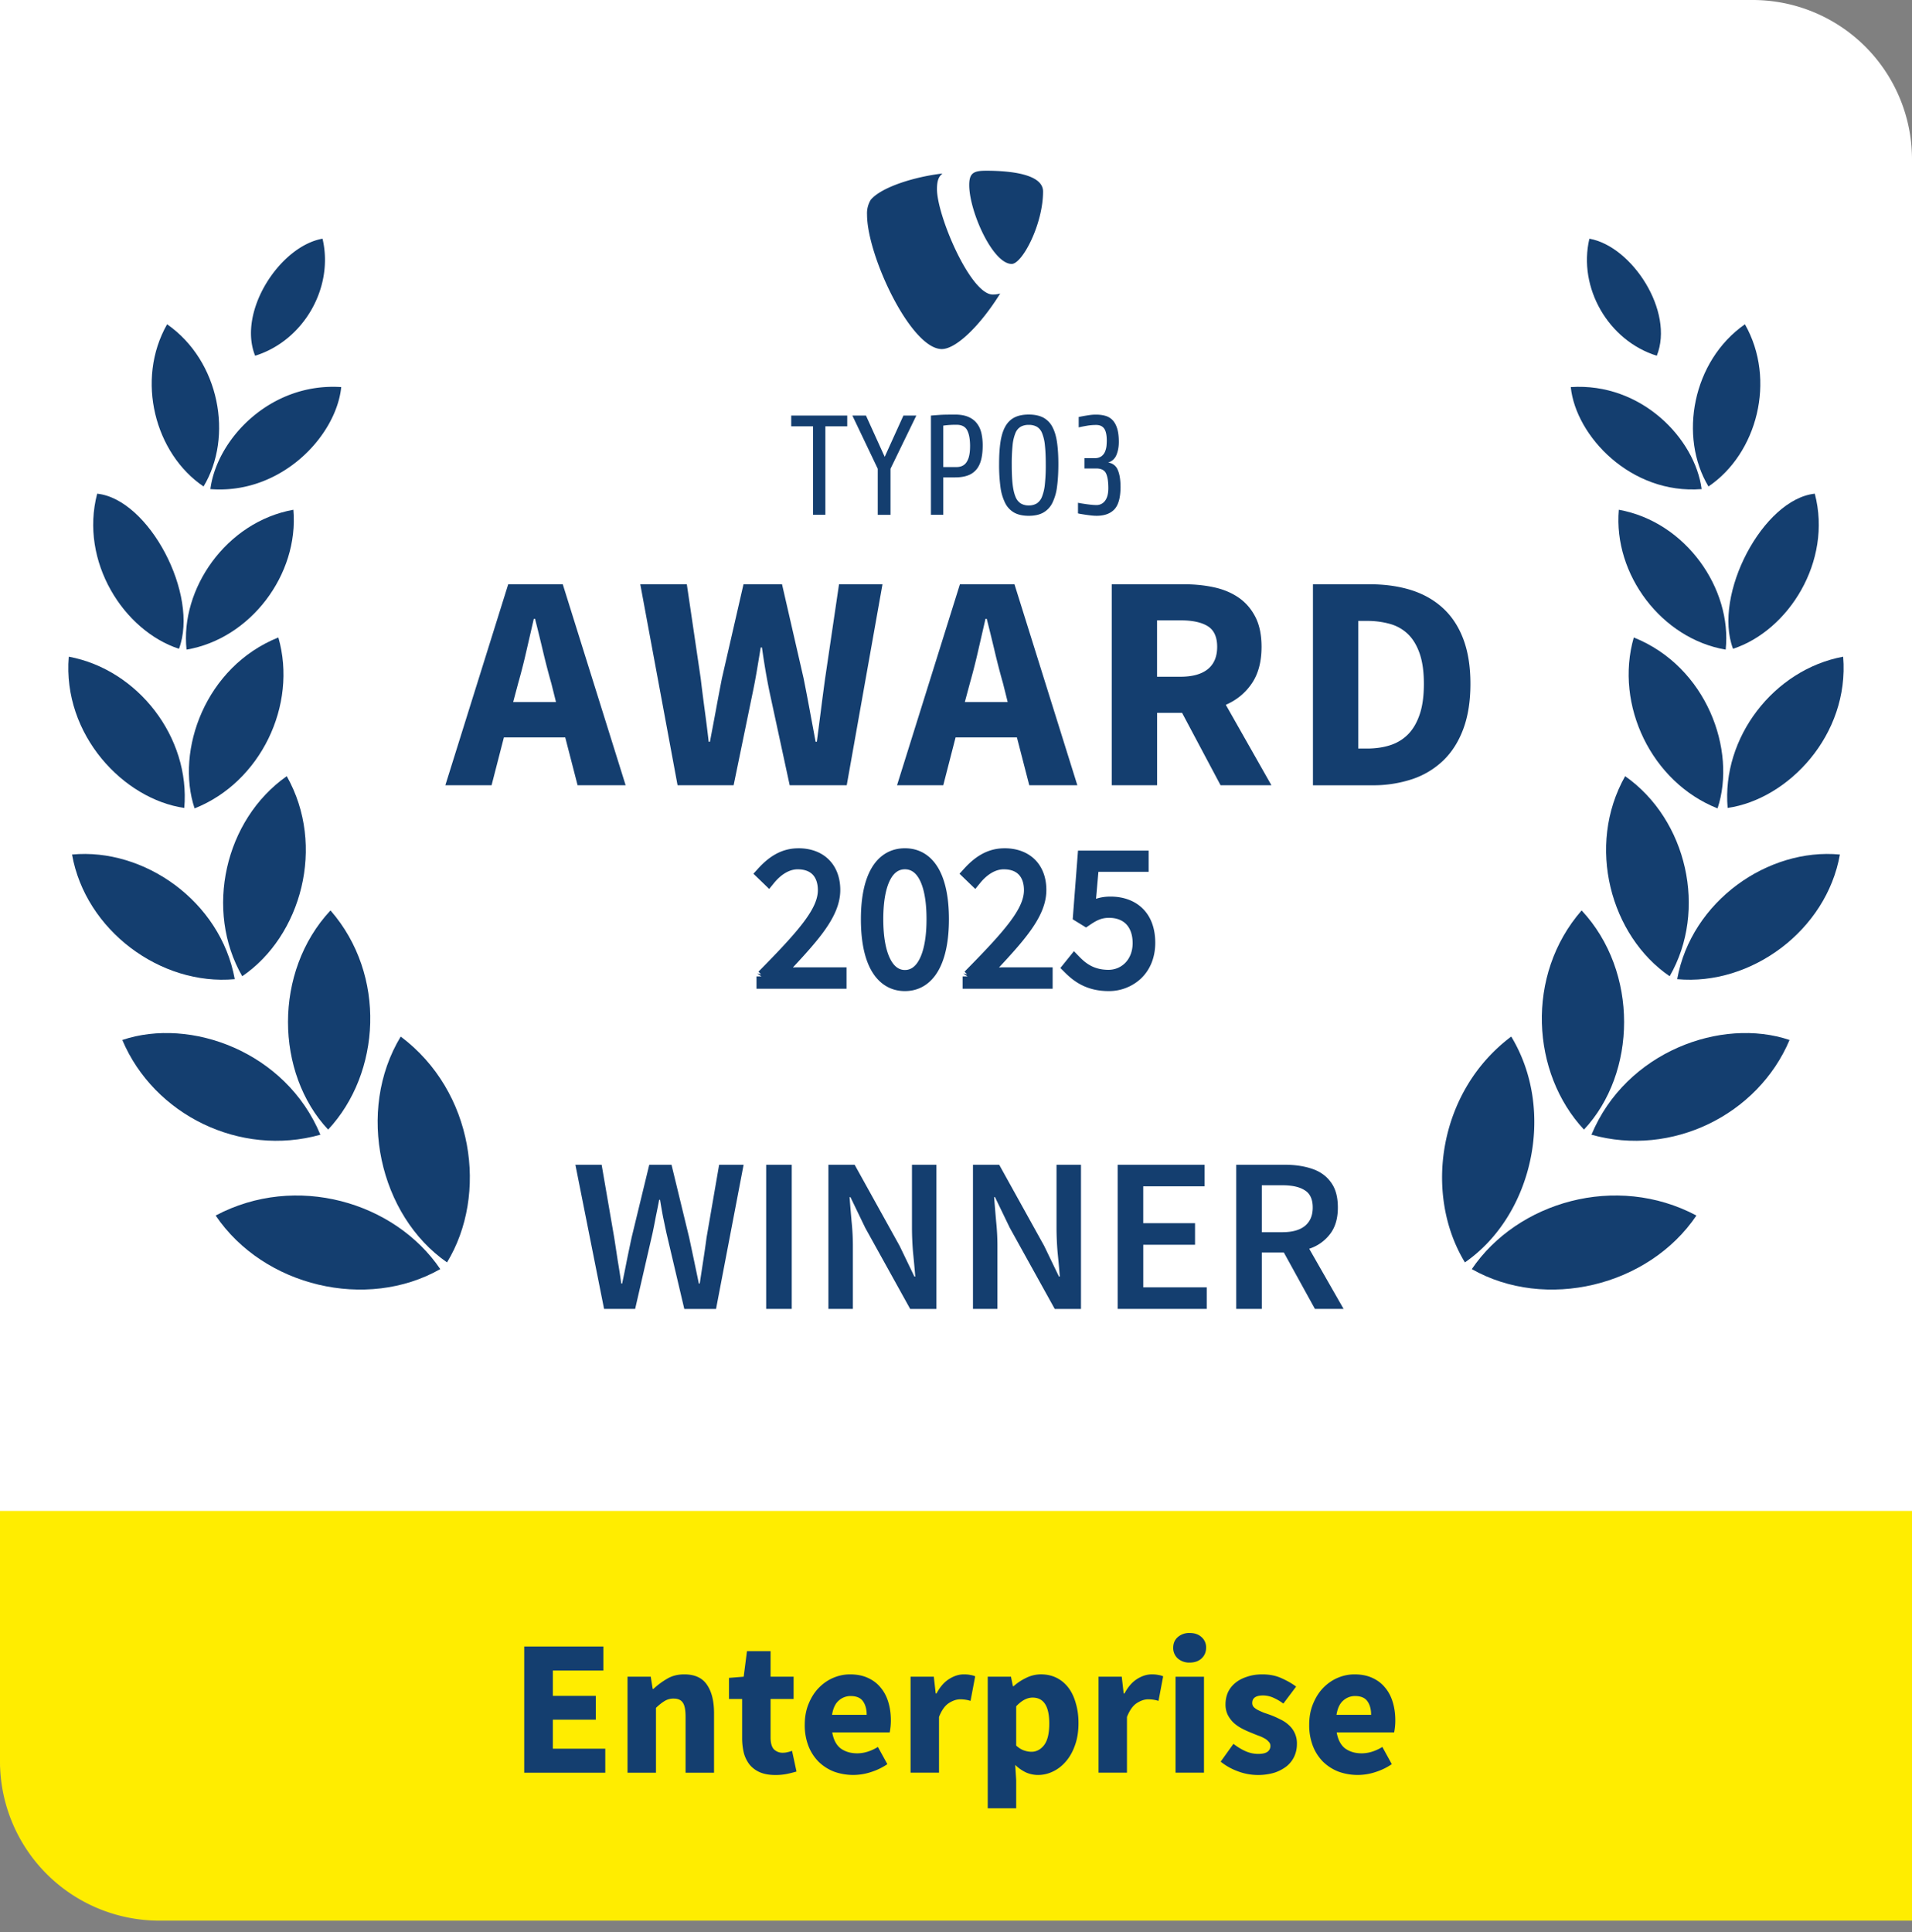 <svg xmlns="http://www.w3.org/2000/svg" width="96" height="97" fill="none" viewBox="0 0 96 97"><rect x="0" y="0" width="96" height="97" fill="#808080" stroke="none"/><path fill="#fff" d="M0 0h88a8 8 0 0 1 8 8v88H8a8 8 0 0 1-8-8V0Z"/><path fill="#FFED00" d="M0 75.857h96v20.571H8a8 8 0 0 1-8-8V75.857Z"/><path fill="#143E6F" d="m22.361 39.423 3.156-10.089h2.739l3.156 10.089H29l-.62-2.4H25.3l-.618 2.4H22.36h.002Zm3.653-5.106-.248.928h2.15l-.232-.928a36.389 36.389 0 0 1-.418-1.609 97.338 97.338 0 0 0-.402-1.64h-.062l-.379 1.648a30.62 30.62 0 0 1-.41 1.602v-.001Zm8.006 5.106-1.872-10.089h2.337l.696 4.72c.062.525.13 1.055.201 1.586.072.531.14 1.066.201 1.601h.062c.102-.535.204-1.07.302-1.6.097-.532.198-1.06.301-1.587l1.083-4.72h1.934l1.083 4.72c.103.515.204 1.04.302 1.57.098.532.2 1.07.301 1.617h.062c.072-.547.142-1.083.209-1.608.066-.526.136-1.053.208-1.578l.697-4.72h2.182l-1.795 10.089H39.65l-.99-4.58a29.697 29.697 0 0 1-.225-1.184 38.437 38.437 0 0 1-.178-1.153h-.062l-.192 1.153c-.068.397-.142.792-.225 1.183l-.943 4.58h-2.817.002Zm11.02 0 3.157-10.089h2.739l3.156 10.089h-2.414l-.619-2.4h-3.08l-.618 2.4h-2.322.002Zm3.653-5.106-.249.928h2.151l-.232-.928a36.253 36.253 0 0 1-.418-1.609 95.19 95.19 0 0 0-.402-1.64h-.062l-.379 1.648a30.82 30.82 0 0 1-.41 1.602v-.001Zm7.127 5.106V29.334h3.636c.536 0 1.04.052 1.51.155.469.103.878.276 1.23.518.35.243.629.565.835.968.207.402.31.903.31 1.502 0 .742-.162 1.354-.487 1.833-.324.48-.76.838-1.307 1.076l2.29 4.039h-2.553l-1.934-3.637h-1.253v3.637h-2.275l-.002-.002Zm2.275-5.447h1.176c.599 0 1.055-.126 1.37-.379.314-.253.472-.627.472-1.122 0-.494-.158-.84-.472-1.036-.315-.196-.771-.294-1.37-.294h-1.176v2.831Zm7.827 5.447V29.334h2.847c.774 0 1.47.099 2.09.294.618.197 1.15.498 1.593.906.444.408.784.926 1.021 1.555.237.63.356 1.377.356 2.244 0 .867-.119 1.62-.356 2.26-.237.64-.573 1.168-1.005 1.586a4.15 4.15 0 0 1-1.555.937 6.232 6.232 0 0 1-2.02.31h-2.971v-.003Zm2.274-1.841h.434c.433 0 .825-.056 1.176-.17.35-.114.65-.298.897-.55.248-.253.441-.586.58-.999.14-.412.209-.923.209-1.532 0-.608-.07-1.101-.208-1.509-.14-.407-.333-.732-.58-.975a2.111 2.111 0 0 0-.898-.518 4.19 4.19 0 0 0-1.176-.155h-.434v6.407Zm7.682 14.46c-3.676 2.753-4.402 7.926-2.325 11.338 3.394-2.35 4.587-7.602 2.325-11.338Z"/><path fill="#143E6F" d="M85.176 61.027c-4.038-2.144-8.993-.679-11.278 2.69 3.69 2.097 8.867.88 11.278-2.69Zm-5.27-4.057c4.024 1.132 8.355-.987 9.946-4.756-3.418-1.153-8.214.585-9.946 4.755Z"/><path fill="#143E6F" d="M79.412 45.709c-2.834 3.25-2.525 8.175.118 11.004 2.65-2.825 2.762-7.918-.118-11.005Zm2.185-6.74c-1.976 3.505-.724 8.028 2.236 10.044 1.903-3.307.88-7.856-2.236-10.044Z"/><path fill="#143E6F" d="M92.38 42.903c-3.593-.343-7.456 2.325-8.17 6.257 3.724.343 7.495-2.452 8.17-6.257Zm.164-9.933c-3.48.645-6.107 4.057-5.801 7.593 3.032-.433 6.124-3.66 5.8-7.593Z"/><path fill="#143E6F" d="M82.031 32.005c-.976 3.401.903 7.276 4.206 8.581.966-2.906-.54-7.113-4.206-8.581Zm4.983.569c2.768-.905 4.999-4.378 4.106-7.788-2.598.274-5.13 5.075-4.106 7.788Z"/><path fill="#143E6F" d="M81.28 25.593c-.283 3.258 2.163 6.48 5.365 7.022.324-3.035-1.979-6.412-5.365-7.022Zm6.331-9.312c-2.645 1.845-3.329 5.656-1.83 8.143 2.44-1.648 3.418-5.35 1.83-8.143Z"/><path fill="#143E6F" d="M85.437 24.556c-.33-2.523-3.018-5.358-6.57-5.122.252 2.455 3.013 5.401 6.57 5.122Zm-5.635-12.572c-.58 2.46.953 5.12 3.384 5.876.895-2.222-1.25-5.503-3.384-5.876ZM20.12 52.042c3.675 2.753 4.401 7.926 2.325 11.338-3.394-2.35-4.587-7.602-2.325-11.338Z"/><path fill="#143E6F" d="M10.828 61.027c4.038-2.144 8.993-.679 11.278 2.69-3.69 2.097-8.867.88-11.278-2.69Zm5.258-4.057c-4.024 1.132-8.354-.987-9.945-4.756 3.418-1.153 8.213.585 9.945 4.755Z"/><path fill="#143E6F" d="M16.594 45.709c2.833 3.25 2.524 8.175-.119 11.004-2.649-2.825-2.762-7.918.119-11.005Zm-2.196-6.74c1.977 3.505.725 8.028-2.236 10.044-1.903-3.307-.88-7.856 2.236-10.044Z"/><path fill="#143E6F" d="M3.617 42.903c3.594-.343 7.456 2.325 8.17 6.257-3.723.343-7.495-2.452-8.17-6.257Zm-.164-9.933c3.48.645 6.107 4.057 5.8 7.593-3.031-.433-6.123-3.66-5.8-7.593Z"/><path fill="#143E6F" d="M13.976 32.005c.975 3.401-.903 7.276-4.206 8.581-.966-2.906.54-7.113 4.206-8.581Zm-4.99.569c-2.768-.905-5-4.378-4.107-7.788 2.599.274 5.13 5.075 4.107 7.788Z"/><path fill="#143E6F" d="M14.73 25.593c.284 3.258-2.162 6.48-5.364 7.022-.324-3.035 1.979-6.412 5.365-7.022Zm-6.34-9.312c2.646 1.845 3.33 5.656 1.83 8.143-2.439-1.648-3.418-5.35-1.83-8.143Z"/><path fill="#143E6F" d="M10.563 24.556c.329-2.523 3.018-5.358 6.57-5.122-.252 2.455-3.014 5.401-6.57 5.122Zm5.631-12.572c.58 2.46-.953 5.12-3.384 5.876-.895-2.222 1.25-5.503 3.384-5.876Zm25.247 9.42v4.442h-.619v-4.442h-1.095v-.541h2.812v.541h-1.097Zm3.271 2.13v2.313h-.641v-2.313l-1.274-2.67h.683l.94 2.072.94-2.072h.648l-1.296 2.67Zm4.628-1.175c0 .27-.024.506-.074.708-.05.202-.13.37-.24.502a.984.984 0 0 1-.426.299c-.175.066-.39.1-.641.1h-.598v1.878h-.619v-4.982c.12-.01.245-.02.377-.029.114-.009.244-.015.388-.017.144-.002.29-.004.438-.004.27 0 .496.039.676.117.18.078.324.187.43.328.108.14.182.303.225.49.042.188.064.39.064.609Zm-.633.05c0-.356-.05-.626-.146-.808-.097-.183-.274-.274-.53-.274a4.522 4.522 0 0 0-.67.042v2.08h.67c.1 0 .19-.018.274-.054a.511.511 0 0 0 .213-.175.893.893 0 0 0 .138-.32c.033-.133.05-.296.05-.49v-.001Zm4.433.889c0 .436-.023.818-.068 1.143a2.526 2.526 0 0 1-.235.811 1.132 1.132 0 0 1-.456.485c-.192.107-.435.16-.73.16-.293 0-.537-.053-.729-.16a1.127 1.127 0 0 1-.455-.485 2.526 2.526 0 0 1-.236-.811 8.409 8.409 0 0 1-.067-1.143c0-.437.022-.782.067-1.093.046-.311.123-.57.236-.776.111-.206.263-.36.455-.463.193-.102.436-.153.73-.153s.538.052.73.153a1.1 1.1 0 0 1 .455.463c.112.207.19.465.235.776.045.31.068.675.068 1.093Zm-.633.036c0-.394-.014-.719-.043-.976a2.167 2.167 0 0 0-.142-.613.648.648 0 0 0-.263-.32.815.815 0 0 0-.406-.093.813.813 0 0 0-.406.093.65.65 0 0 0-.264.32 2.167 2.167 0 0 0-.142.613 9.1 9.1 0 0 0-.042.976c0 .395.014.705.042.964.029.258.076.468.142.63a.704.704 0 0 0 .264.345.752.752 0 0 0 .406.103.754.754 0 0 0 .406-.103.714.714 0 0 0 .263-.345 2.33 2.33 0 0 0 .142-.63 8.91 8.91 0 0 0 .043-.964Zm3.754 1.103c0 .531-.1.908-.302 1.128-.202.22-.502.331-.9.331-.086 0-.18-.006-.282-.017a9.69 9.69 0 0 1-.292-.039c-.093-.014-.172-.028-.24-.039a1.349 1.349 0 0 1-.12-.025v-.534c.042.01.1.02.174.033l.238.036c.086.012.174.023.264.032.09.01.173.014.25.014a.519.519 0 0 0 .434-.217c.108-.145.164-.354.164-.63 0-.332-.039-.58-.117-.744-.079-.164-.244-.246-.495-.246h-.584v-.519h.513a.546.546 0 0 0 .339-.096.553.553 0 0 0 .18-.235 1.04 1.04 0 0 0 .072-.289c.009-.1.013-.185.013-.256 0-.284-.044-.487-.132-.609-.087-.122-.222-.18-.402-.18-.157 0-.315.013-.477.042a8.323 8.323 0 0 0-.398.078v-.52l.117-.024a8.131 8.131 0 0 1 .467-.078 2.21 2.21 0 0 1 .278-.017c.185 0 .348.021.49.064a.788.788 0 0 1 .36.225c.098.107.171.248.224.423.052.175.078.397.078.662 0 .242-.04.46-.12.651a.64.64 0 0 1-.42.381.588.588 0 0 1 .487.37c.093.213.138.496.138.848v-.003h.001ZM38.316 49.025c2.054-2.084 3.082-3.247 3.082-4.333 0-.782-.42-1.39-1.36-1.39-.567 0-1.076.353-1.457.823l-.284-.274c.47-.519 1.017-.919 1.78-.919 1.115 0 1.76.695 1.76 1.75 0 1.243-1.134 2.437-2.865 4.275.343-.02.704-.049 1.047-.049h2.132v.391h-3.834v-.276.002Zm5.242-2.877c0-2.073.675-3.218 1.868-3.218 1.192 0 1.868 1.145 1.868 3.218 0 2.074-.676 3.267-1.868 3.267-1.193 0-1.868-1.183-1.868-3.267Zm3.297 0c0-1.907-.558-2.846-1.43-2.846-.87 0-1.428.939-1.428 2.846 0 1.908.567 2.896 1.429 2.896.861 0 1.428-.988 1.428-2.896Zm1.809 2.877c2.054-2.084 3.082-3.247 3.082-4.333 0-.782-.42-1.39-1.36-1.39-.567 0-1.076.353-1.457.823l-.284-.274c.47-.519 1.017-.919 1.78-.919 1.115 0 1.76.695 1.76 1.75 0 1.243-1.134 2.437-2.865 4.275.343-.02.704-.049 1.047-.049h2.132v.391h-3.834v-.276.002Zm5.272-.753c.372.381.861.762 1.712.762.852 0 1.555-.675 1.555-1.682s-.596-1.614-1.526-1.614c-.48 0-.792.167-1.164.42l-.304-.186.225-2.925h2.887v.382h-2.495l-.196 2.26c.323-.196.656-.332 1.115-.332 1.056 0 1.908.606 1.908 1.976s-.988 2.083-1.995 2.083c-1.008 0-1.566-.44-1.966-.841l.244-.303Z"/><path fill="#143E6F" d="M57.672 42.705v1.067H55.15l-.119 1.353c.213-.07.45-.111.724-.111.59 0 1.16.17 1.583.567.428.4.666.993.666 1.752 0 .772-.28 1.386-.727 1.805a2.353 2.353 0 0 1-1.61.621c-1.133 0-1.773-.507-2.208-.942l-.218-.217.68-.845.27.278c.337.346.743.658 1.466.658.649 0 1.212-.507 1.212-1.34 0-.435-.128-.746-.319-.947-.19-.198-.476-.323-.864-.323-.377 0-.62.121-.97.36l-.185.125-.188-.116-.304-.186-.178-.11.015-.208.25-3.241h3.546ZM46.52 46.148c0-.93-.137-1.577-.348-1.98-.202-.383-.454-.523-.737-.524-.282 0-.536.14-.738.525-.21.402-.348 1.05-.348 1.979 0 .927.139 1.59.353 2.006.207.404.464.546.733.546.27 0 .525-.143.732-.546.215-.416.353-1.079.353-2.006Zm-6.434-3.56c.63 0 1.165.2 1.542.583.377.383.562.913.562 1.511 0 .73-.335 1.411-.85 2.116-.396.54-.919 1.12-1.529 1.774.073-.002.145-.007.217-.007h2.475v1.077h-4.52v-.62h.247l-.211-.15v-.002l.196.046-.134-.132c1.03-1.044 1.783-1.84 2.28-2.505.5-.667.703-1.157.703-1.588 0-.333-.09-.59-.24-.759-.146-.163-.386-.287-.777-.287-.421 0-.842.266-1.191.696l-.236.29-.268-.26-.524-.505.223-.245c.498-.55 1.132-1.032 2.035-1.032Zm10.348 0c.63 0 1.165.2 1.543.583.376.383.56.913.56 1.511 0 .73-.334 1.411-.85 2.116-.394.54-.918 1.121-1.527 1.774.072-.002.145-.007.216-.007h2.476v1.077h-4.52v-.62h.245l-.21-.15v-.002l.194.046-.132-.132c1.029-1.044 1.783-1.84 2.28-2.505.5-.667.703-1.157.703-1.588 0-.333-.09-.59-.241-.759-.146-.163-.384-.287-.776-.287-.421 0-.842.266-1.19.696l-.236.29-.27-.26-.523-.505.224-.245c.498-.55 1.131-1.032 2.034-1.032Zm-2.789 3.56c0 1.065-.172 1.95-.531 2.581-.37.65-.943 1.029-1.679 1.03-.734 0-1.309-.377-1.68-1.025-.36-.63-.53-1.516-.53-2.586 0-1.065.172-1.94.533-2.56.373-.64.948-1 1.677-1 .73 0 1.303.36 1.677 1 .36.62.533 1.495.533 2.56Zm2.581-31.414a1.28 1.28 0 0 1-.379.054c-1.125 0-2.802-3.97-2.802-5.29 0-.488.115-.65.277-.787-1.389.162-3.057.675-3.602 1.319a1.298 1.298 0 0 0-.187.742c0 2.062 2.202 6.753 3.755 6.753.718 0 1.929-1.181 2.926-2.78m-.717-6.174c1.436 0 2.874.225 2.874 1.043 0 1.645-1.044 3.637-1.575 3.637-.95 0-2.132-2.64-2.132-3.961 0-.603.225-.718.835-.718M62.07 65.716v-7.238h2.446c.502 0 .952.066 1.35.199.407.133.724.358.953.675.236.31.354.734.354 1.273 0 .553-.133 1-.399 1.34a2.13 2.13 0 0 1-1.04.73l1.727 3.021h-1.44l-1.56-2.833h-1.107v2.833H62.07Zm1.284-3.852h1.03c.494 0 .87-.103 1.129-.31.265-.214.398-.523.398-.93 0-.412-.133-.7-.398-.863-.259-.17-.635-.254-1.13-.254h-1.029v2.357Zm-7.237 3.852v-7.238h4.361v1.084h-3.077v1.849h2.601v1.084h-2.6v2.137h3.187v1.084h-4.472Zm-7.265 0v-7.238h1.317l2.258 4.073.741 1.538h.044c-.029-.369-.066-.77-.11-1.206a14.947 14.947 0 0 1-.055-1.262v-3.144h1.228v7.24h-1.317L50.7 61.642l-.742-1.538h-.044c.03.383.063.785.1 1.206.044.42.066.834.066 1.24v3.165h-1.228Zm-7.258 0v-7.238h1.317l2.258 4.073.741 1.538h.045a62.57 62.57 0 0 0-.111-1.206 14.949 14.949 0 0 1-.055-1.262v-3.144h1.228v7.24H45.7l-2.258-4.074-.741-1.538h-.045c.03.383.063.785.1 1.206.044.42.066.834.066 1.24v3.165h-1.228Zm-3.125 0v-7.238h1.284v7.238h-1.284Zm-8.139 0-1.44-7.238h1.318l.63 3.652c.06.384.119.771.178 1.162.066.384.125.768.177 1.151h.044c.081-.383.159-.767.233-1.15.08-.392.162-.78.243-1.163l.886-3.653h1.117l.886 3.653a331.073 331.073 0 0 1 .487 2.313h.044l.177-1.162c.06-.383.115-.767.166-1.15l.631-3.654h1.229l-1.384 7.24h-1.594l-.896-3.808c-.06-.28-.118-.561-.177-.841-.052-.28-.1-.558-.144-.83h-.044a45.1 45.1 0 0 1-.166.83c-.052.28-.107.56-.166.84l-.875 3.808h-1.56ZM65.734 86.59c0-.388.065-.738.195-1.049.13-.317.298-.583.505-.796.213-.22.456-.39.728-.506.272-.116.554-.175.845-.175.344 0 .642.059.894.175.26.117.473.279.641.486.175.207.305.453.389.738.084.279.126.583.126.913a3.076 3.076 0 0 1-.058.603h-2.885c.065.369.207.638.427.806.227.162.502.243.826.243.343 0 .69-.107 1.04-.32l.475.864a3.149 3.149 0 0 1-.825.398 2.84 2.84 0 0 1-1.846-.02 2.311 2.311 0 0 1-.777-.495 2.317 2.317 0 0 1-.515-.796 2.888 2.888 0 0 1-.185-1.069Zm3.109-.495c0-.279-.062-.505-.185-.68-.123-.175-.33-.263-.621-.263a.88.88 0 0 0-.603.234c-.168.148-.278.385-.33.709h1.739Zm-6.913 1.457c.22.168.43.294.632.379.2.084.404.126.612.126.213 0 .369-.036.466-.107a.352.352 0 0 0 .146-.301.28.28 0 0 0-.088-.204.708.708 0 0 0-.223-.175 1.723 1.723 0 0 0-.311-.136 13.859 13.859 0 0 1-.36-.146 4.536 4.536 0 0 1-.446-.204 1.995 1.995 0 0 1-.408-.281 1.503 1.503 0 0 1-.302-.398 1.18 1.18 0 0 1-.116-.535c0-.22.042-.424.126-.612.09-.188.217-.346.38-.476.161-.13.355-.23.582-.301.227-.078.48-.117.758-.117.369 0 .693.065.971.195.278.123.521.262.729.418l-.642.854a2.525 2.525 0 0 0-.514-.3 1.286 1.286 0 0 0-.505-.108c-.363 0-.544.127-.544.38 0 .077.025.145.077.203.052.052.12.1.204.146.09.045.191.09.301.136.117.039.237.08.36.126.155.058.307.126.456.204.156.071.295.162.418.272a1.221 1.221 0 0 1 .428.972c0 .22-.043.424-.127.612a1.39 1.39 0 0 1-.379.495 2.02 2.02 0 0 1-.621.33 2.843 2.843 0 0 1-.855.117 2.85 2.85 0 0 1-.981-.185 3.023 3.023 0 0 1-.865-.485l.641-.894Zm-2.198-4.08a.867.867 0 0 1-.593-.204.706.706 0 0 1-.233-.544c0-.22.078-.398.233-.534a.867.867 0 0 1 .593-.204c.246 0 .444.068.593.204a.676.676 0 0 1 .233.534c0 .22-.078.402-.233.544-.15.136-.347.204-.593.204Zm-.71.71h1.429v4.817h-1.428v-4.818Zm-3.866-.001h1.166l.097.845h.039c.175-.33.385-.573.631-.728.247-.156.493-.234.739-.234.136 0 .246.01.33.03.09.013.172.035.243.068l-.233 1.233a1.68 1.68 0 0 0-.525-.078c-.181 0-.372.065-.573.195-.194.13-.356.36-.486.69v2.797h-1.428v-4.818Zm-4.134 5.197v1.409h-1.428V84.18h1.166l.097.476h.038c.188-.168.399-.308.632-.418a1.67 1.67 0 0 1 .738-.175c.292 0 .554.059.787.175.233.117.43.282.593.496.161.213.285.472.369.777.09.298.136.631.136 1 0 .415-.058.784-.175 1.108-.11.317-.262.59-.457.816-.188.22-.404.388-.65.505a1.69 1.69 0 0 1-.748.175 1.5 1.5 0 0 1-.603-.126 2.013 2.013 0 0 1-.544-.38l.049.768Zm0-1.739c.13.117.259.198.388.243.13.045.256.068.38.068.245 0 .456-.11.63-.33.175-.227.263-.59.263-1.088 0-.868-.279-1.302-.836-1.302-.278 0-.553.146-.825.437v1.972Zm-5.303-3.458h1.166l.097.845h.038c.175-.33.386-.573.632-.728.246-.156.492-.234.738-.234.136 0 .246.01.33.03a.864.864 0 0 1 .243.068l-.233 1.233a1.68 1.68 0 0 0-.525-.078c-.18 0-.372.065-.572.195-.195.13-.357.36-.486.69v2.797h-1.428v-4.818Zm-5.313 2.409c0-.388.065-.738.194-1.049.13-.317.298-.583.506-.796.213-.22.456-.39.728-.506.272-.116.554-.175.845-.175.344 0 .642.059.894.175.26.117.473.279.641.486.175.207.305.453.389.738.084.279.126.583.126.913a3.099 3.099 0 0 1-.058.603h-2.885c.064.369.207.638.427.806.227.162.502.243.826.243.343 0 .69-.107 1.04-.32l.475.864a3.148 3.148 0 0 1-.826.398 2.84 2.84 0 0 1-1.845-.02 2.311 2.311 0 0 1-.777-.495 2.317 2.317 0 0 1-.515-.796 2.887 2.887 0 0 1-.185-1.069Zm3.109-.495c0-.279-.062-.505-.185-.68-.123-.175-.33-.263-.621-.263a.88.88 0 0 0-.603.234c-.168.148-.278.385-.33.709h1.739Zm-6.253-.797h-.66V84.24l.738-.059.165-1.282h1.185v1.282h1.156v1.117H38.69v1.933c0 .273.055.47.165.593a.617.617 0 0 0 .457.175.96.96 0 0 0 .233-.03c.084-.019.159-.041.223-.067l.224 1.04a6.57 6.57 0 0 1-.457.116 2.85 2.85 0 0 1-.612.058c-.298 0-.553-.045-.767-.136a1.386 1.386 0 0 1-.515-.379 1.643 1.643 0 0 1-.291-.583 3.16 3.16 0 0 1-.088-.767v-1.953Zm-5.754-1.117h1.165l.098.612h.038c.208-.194.434-.363.68-.505.247-.15.535-.224.865-.224.525 0 .904.172 1.137.515.24.344.36.82.36 1.428V89h-1.429v-2.807c0-.35-.048-.59-.146-.719-.09-.13-.24-.194-.447-.194a.837.837 0 0 0-.466.126c-.13.078-.272.191-.427.34V89h-1.428v-4.818Zm-5.188-1.515h3.974v1.205h-2.536v1.272h2.157v1.195h-2.157v1.457h2.633V89h-4.07v-6.334Z"/></svg>